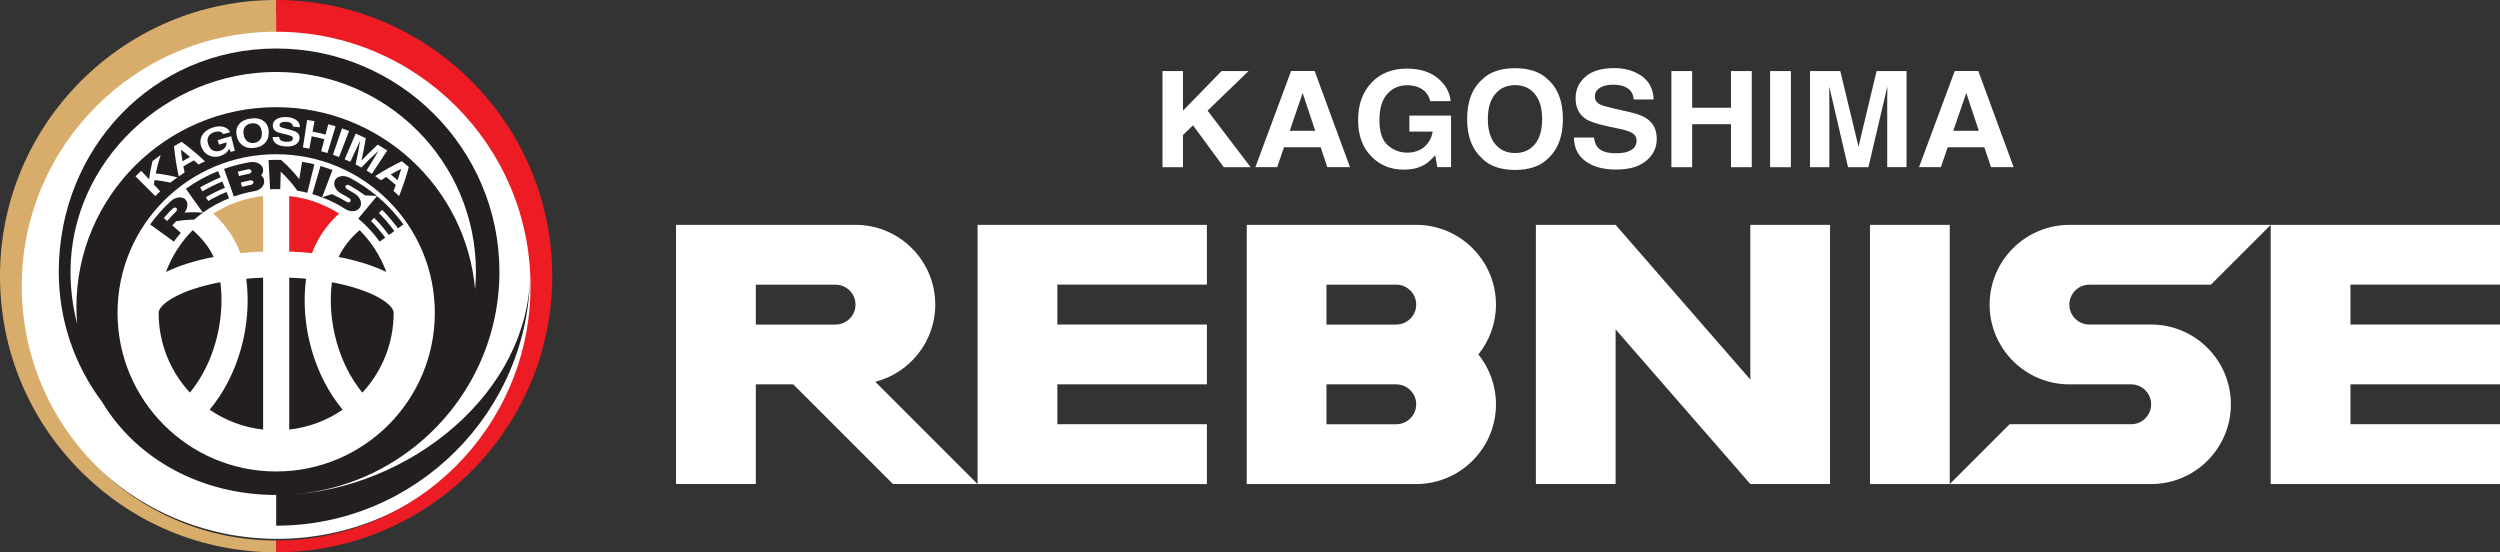 <?xml version="1.0" encoding="UTF-8"?>
<svg id="Layer_2" data-name="Layer 2" xmlns="http://www.w3.org/2000/svg" viewBox="0 0 538.16 118.88">
  <rect x="0" y="0" width="538.16" height="118.88" fill="#333333" stroke="none"/>
  <defs>
    <style>
      .cls-1 {
        fill: #231f20;
      }

      .cls-2 {
        fill: #ed1c24;
      }

      .cls-3 {
        fill: #fff;
      }

      .cls-4 {
        fill: #d8ac6b;
      }
    </style>
  </defs>
  <g id="_レイヤー_1" data-name="レイヤー 1">
    <g>
      <circle class="cls-3" cx="59.68" cy="59.44" r="56.55"/>
      <g>
        <path class="cls-3" d="M210.44,104.2h49.36v-12.88h-32.19v-8.59h32.19v-12.87h-32.19v-8.59h32.19v-12.87h-49.36v55.79ZM201.33,65.57c0-9.46-7.7-17.17-17.17-17.17h-38.63v55.79h17.17v-21.46h8.06l21.46,21.46h18.21l-22.01-22.01c7.41-1.9,12.91-8.62,12.91-16.61ZM179.87,69.87h-17.17v-8.59h17.17c2.37,0,4.29,1.93,4.29,4.29s-1.93,4.29-4.29,4.29ZM304.86,48.41h-36.48v55.79h36.48c9.46,0,17.17-7.7,17.17-17.17,0-4.06-1.42-7.79-3.79-10.73,2.36-2.94,3.79-6.67,3.79-10.73,0-9.46-7.71-17.17-17.17-17.17ZM300.57,91.33h-15.03v-8.59h15.03c2.36,0,4.29,1.93,4.29,4.29s-1.93,4.29-4.29,4.29ZM300.57,69.87h-15.03v-8.59h15.03c2.36,0,4.29,1.93,4.29,4.29s-1.93,4.29-4.29,4.29ZM402.54,48.41v55.79h17.17v-55.79h-17.17ZM428.29,65.57c0,9.47,7.71,17.17,17.17,17.17h13.31c2.37,0,4.29,1.93,4.29,4.29s-1.93,4.29-4.29,4.29h-26.18l-12.88,12.88h43.35c9.46,0,17.17-7.7,17.17-17.17s-7.7-17.17-17.17-17.17h-13.31c-2.37,0-4.29-1.93-4.29-4.29s1.93-4.29,4.29-4.29h26.18l12.88-12.87h-43.35c-9.46,0-17.17,7.7-17.17,17.17ZM376.78,81.7l-29-33.3h-17.16v55.79h17.16v-33.29l29,33.29h17.16v-55.79h-17.16v33.3ZM538.16,61.28v-12.87h-49.36v55.79h49.36v-12.88h-32.19v-8.59h32.19v-12.87h-32.19v-8.59h32.19ZM259.95,23.82l8.82-8.52h-5.81l-8.31,8.52v-8.52h-4.41v20.69h4.41v-6.92l2.16-2.1,6.63,9.02h5.78l-9.27-12.17ZM276.41,31.7h7.89l1.42,4.28h4.88l-7.6-20.69h-5.08l-7.68,20.69h4.69l1.47-4.28ZM280.42,20.03l2.7,8.13h-5.49l2.79-8.13ZM302.22,36.51c1.74,0,3.2-.35,4.39-1.04.7-.4,1.47-1.08,2.34-2.06l.45,2.57h2.96v-11.1h-8.97v3.45h5.01c-.22,1.36-.82,2.45-1.79,3.28-.97.83-2.21,1.25-3.72,1.25s-2.92-.53-4.13-1.58c-1.22-1.06-1.82-2.85-1.82-5.39s.56-4.41,1.68-5.66c1.12-1.26,2.55-1.88,4.29-1.88.91,0,1.73.15,2.47.46,1.33.56,2.16,1.55,2.5,2.96h4.41c-.24-2-1.2-3.66-2.85-5-1.66-1.33-3.86-2-6.6-2-3.16,0-5.7,1.01-7.61,3.03-1.92,2.02-2.88,4.7-2.88,8.05s.96,5.91,2.86,7.82c1.82,1.9,4.16,2.85,7.02,2.85ZM336.44,25.62c0-3.79-1.09-6.63-3.25-8.53-1.63-1.61-3.98-2.41-7.05-2.41s-5.43.8-7.05,2.41c-2.18,1.9-3.27,4.74-3.27,8.53s1.09,6.56,3.27,8.54c1.62,1.61,3.98,2.42,7.05,2.42s5.43-.81,7.05-2.42c2.17-1.97,3.25-4.82,3.25-8.54ZM330.4,31.04c-1.05,1.27-2.47,1.9-4.25,1.9s-3.21-.63-4.27-1.9c-1.07-1.27-1.6-3.07-1.6-5.41s.53-4.14,1.6-5.4c1.06-1.27,2.48-1.9,4.27-1.9s3.2.63,4.25,1.91c1.04,1.27,1.57,3.07,1.57,5.4s-.53,4.14-1.57,5.41ZM350.38,32.66c-.67.22-1.55.33-2.63.33-1.81,0-3.08-.42-3.82-1.27-.41-.47-.68-1.17-.82-2.12h-4.29c0,2.15.81,3.84,2.43,5.06,1.63,1.23,3.85,1.84,6.68,1.84s4.92-.63,6.43-1.88c1.52-1.25,2.28-2.82,2.28-4.71s-.64-3.25-1.93-4.23c-.83-.63-2.07-1.13-3.72-1.51l-3.77-.86c-1.45-.33-2.4-.61-2.85-.86-.7-.37-1.05-.92-1.05-1.66,0-.81.35-1.43,1.07-1.88.71-.45,1.67-.68,2.85-.68,1.07,0,1.97.17,2.69.52,1.08.53,1.66,1.41,1.75,2.66h4.29c-.08-2.19-.93-3.87-2.55-5.02-1.62-1.15-3.58-1.73-5.87-1.73-2.75,0-4.83.61-6.25,1.84-1.41,1.23-2.13,2.77-2.13,4.62,0,2.03.73,3.52,2.18,4.48.86.57,2.43,1.1,4.73,1.59l2.33.49c1.37.28,2.36.61,2.97.97.61.37.92.9.92,1.59,0,1.17-.64,1.97-1.92,2.4ZM364.26,26.74h8.36v9.25h4.47V15.3h-4.47v7.89h-8.36v-7.89h-4.47v20.69h4.47v-9.25ZM385.51,15.3h-4.47v20.69h4.47V15.3ZM406.26,20.3c0,.72-.01,1.29-.01,1.69v13.99h4.16V15.3h-6.45l-3.89,16.27-3.92-16.27h-6.52v20.69h4.16v-13.99c0-.4,0-.97-.01-1.69,0-.73-.01-1.28-.01-1.68l4.05,17.36h4.38l4.08-17.36c0,.39,0,.95-.01,1.68ZM419.27,31.7h7.89l1.43,4.28h4.87l-7.6-20.69h-5.08l-7.68,20.69h4.7l1.47-4.28ZM423.27,20.03l2.7,8.13h-5.5l2.79-8.13Z"/>
        <g>
          <path class="cls-4" d="M51.74,54.49c1.61-.16,3.25-.28,4.9-.34v-11.95c-3.91.43-7.55,1.76-10.72,3.77,2.38,2.21,4.53,5,5.82,8.51ZM59.44,6.83V0C26.67,0,0,26.67,0,59.44c0,15.88,6.18,30.8,17.41,42.03,11.23,11.23,26.15,17.41,42.03,17.41v-2.53h0c-30.24,0-54.76-24.52-54.76-54.76S29.2,6.83,59.44,6.83h0Z"/>
          <path class="cls-2" d="M72.98,45.97c-3.17-2.01-6.81-3.34-10.72-3.77v11.95c1.65.06,3.29.17,4.9.34,1.29-3.51,3.44-6.31,5.82-8.51ZM59.44,0v6.83c30.24,0,54.76,24.52,54.76,54.76s-24.52,54.76-54.76,54.76v2.53c32.77,0,59.44-26.66,59.44-59.44S92.22,0,59.44,0Z"/>
          <path class="cls-1" d="M45.13,88.19c3.35,2.3,7.27,3.82,11.51,4.28v-32.7c-1.26.05-2.47.12-3.63.23,1.33,10.11-1.8,20.92-7.88,28.19ZM41.48,49.54c-2.51,2.54-4.49,5.6-5.75,9.01,2.86-1.41,6.39-2.49,10.27-3.23-1.1-2.34-2.74-4.25-4.52-5.78ZM65.88,60c-1.16-.11-2.36-.18-3.62-.23v32.7c4.24-.47,8.16-1.98,11.5-4.28-6.08-7.27-9.2-18.08-7.88-28.19ZM71.45,60.75c-1.09,8.47,1.54,17.71,6.56,23.77,4.17-4.51,6.73-10.54,6.73-17.17,0-1.86-4.61-4.98-13.29-6.59ZM47.44,60.75c-8.67,1.61-13.29,4.73-13.29,6.59,0,6.63,2.55,12.66,6.73,17.17,5.02-6.06,7.65-15.3,6.56-23.77ZM77.42,49.54c-1.78,1.53-3.42,3.43-4.52,5.78,3.88.74,7.41,1.83,10.27,3.23-1.26-3.41-3.24-6.48-5.75-9.01ZM61.7,106.5c10.51-.48,20.15-4.36,27.85-10.57h0s0,0,.01,0c10.94-8.82,17.95-22.32,17.95-37.43,0-26.5-21.56-48.06-48.06-48.06S12.65,31.99,12.65,58.49c0,10.27,3.29,20.02,9.36,28.08,7.39,12.3,21.4,19.98,37.44,19.98h0v6.61h0c30.14,0,54.67-24.53,54.67-54.67,0,26.23-26.18,46.88-52.42,48.01ZM16.61,69.69c-.94-3.61-1.43-7.37-1.43-11.2,0-23.71,20.56-43,44.27-43s43,19.29,43,43c0,1.28-.07,2.54-.18,3.79-1.93-21.94-20.39-39.21-42.82-39.21-23.71,0-43,19.29-43,43,0,1.22.06,2.43.17,3.61ZM25.3,67.34c0-18.86,15.29-34.14,34.15-34.14s34.15,15.29,34.15,34.14-15.29,34.15-34.15,34.15-34.15-15.29-34.15-34.15Z"/>
          <g>
            <path class="cls-1" d="M43.67,45.77c1.77-1.27,3.67-2.3,5.64-3.09-.18-.45-.36-.9-.54-1.35-.02-.06-3.39,1.52-3.95,1.95-.17-.28-.33-.56-.5-.83,1.32-.78,2.68-1.45,4.08-2.02-.18-.45-.36-.9-.54-1.35-1.47.59-2.9,1.29-4.28,2.11-.16-.28-.33-.56-.5-.83.63-.48,4.39-2.25,4.41-2.18-.18-.45-.36-.9-.54-1.35-2.43.97-4.76,2.24-6.94,3.8,1.22,1.71,2.44,3.42,3.66,5.14Z"/>
            <path class="cls-1" d="M40.02,43.06c-.64-.85-2.18-.77-3.35.32-1.57,1.46-3.03,3.11-4.35,4.93,1.7,1.23,3.4,2.47,5.1,3.7.48-.66.98-1.29,1.5-1.89-.61-.53-1.22-1.06-1.83-1.59.27-.31.54-.61.81-.9,1.32-.23,2.61-.34,3.87-.35.62-.53,1.26-1.03,1.91-1.5-1.27-.11-2.59-.12-3.95-.02.66-.88.84-1.97.29-2.69ZM37.83,45.61c-.64.62-1.25,1.27-1.85,1.96-.24-.21-.49-.42-.73-.64.41-.51,1.89-2.04,1.91-2.02.27-.27.65-.31.83-.12.18.2.11.56-.15.82Z"/>
            <path class="cls-1" d="M53.79,34.91c-1.89.32-3.75.81-5.56,1.45.71,1.98,1.41,3.96,2.12,5.94,1.48-.52,2.99-.92,4.52-1.18,1.18-.2,2.08-1.15,2-2.21-.04-.46-.28-.86-.65-1.15.3-.37.47-.8.42-1.26-.08-1.06-1.37-1.84-2.85-1.58ZM54.06,39.78s-1.32.27-1.97.45c-.08-.31-.17-.62-.25-.94.68-.18,1.36-.34,2.04-.47.32-.06.62.11.67.37.04.26-.17.52-.48.58ZM53.59,37.41c-.72.14-1.43.3-2.14.49-.08-.31-.17-.62-.25-.94.73-.21,2.2-.51,2.21-.51.35-.07.67.1.72.36.04.26-.2.53-.53.59Z"/>
            <path class="cls-1" d="M68.99,35.74c-.59,2.02-1.17,4.03-1.76,6.05.71.2,1.41.44,2.1.7.75-1.96,1.5-3.93,2.24-5.89-.85-.32-1.71-.61-2.58-.86Z"/>
            <path class="cls-1" d="M72.07,38.89c-.41.99.26,2.2,1.43,2.82.56.29,1.11.61,1.65.94.29.18.4.51.26.73-.14.22-.49.26-.76.09-1.03-.63-2.09-1.19-3.18-1.68-.73.2-1.45.43-2.14.69,1.74.66,3.43,1.5,5.03,2.53,1.04.66,2.37.61,3.04-.23.66-.84.27-2.26-.95-3.03-.56-.36-1.13-.7-1.71-1.02-.31-.17-.46-.5-.34-.73.12-.24.49-.29.81-.11,1.17.65,2.31,1.38,3.41,2.18.83,0,1.67.05,2.52.13-1.83-1.53-3.79-2.84-5.84-3.92-1.36-.71-2.83-.38-3.24.61Z"/>
            <path class="cls-1" d="M64.42,38.56c-1.13-1.45-2.44-2.84-3.92-4.14-.9-.02-1.8-.01-2.69.03.11,2.1.22,4.19.33,6.29.33-.02.66-.03.98-.03.22,0,.44,0,.66,0,.18,0,.37,0,.55,0,.03-1.25.07-2.5.1-3.76,1.37,1.29,2.56,2.67,3.58,4.1.72.12,1.44.26,2.15.44.51-2.04,1.01-4.08,1.52-6.12-.88-.22-1.76-.39-2.65-.54-.2,1.24-.41,2.47-.61,3.71Z"/>
            <path class="cls-1" d="M85.66,49.16c.39-.29.78-.57,1.18-.85-1.69-2.33-3.61-4.36-5.69-6.1-1.34,1.61-2.69,3.23-4.03,4.84,1.69,1.42,3.25,3.07,4.62,4.96.39-.28.78-.57,1.18-.85.05-.06-2.5-3.15-3.06-3.58.23-.23.45-.46.68-.69,1.13,1.12,2.19,2.36,3.17,3.7.39-.29.78-.57,1.18-.85-1.02-1.41-2.13-2.7-3.32-3.88.23-.23.45-.46.68-.69.63.48,3.48,3.93,3.42,4Z"/>
          </g>
          <g>
            <path class="cls-3" d="M33.53,37.31c.28-1.31.63-2.63,1.05-3.95-.59.43-1.18.87-1.76,1.33-.31,1.3-.56,2.6-.74,3.9-.56-.61-1.12-1.21-1.68-1.82-.42.39-.83.78-1.23,1.19,1.42,1.42,2.83,2.83,4.25,4.25.35-.35.7-.69,1.06-1.02-.45-.49-.91-.98-1.36-1.48.05-.32.1-.64.15-.96,1.17.13,2.31.32,3.41.56.5-.39,1-.77,1.51-1.13-1.5-.38-3.06-.67-4.67-.85Z"/>
            <path class="cls-3" d="M39.48,35.82c.74-.46,1.5-.89,2.27-1.3.33.29.66.59.99.89.46-.24.92-.46,1.39-.68-1.57-1.48-3.25-2.89-5.03-4.2-.55.3-1.1.61-1.64.94.21,2.21.55,4.38,1.02,6.5.42-.29.84-.57,1.26-.84-.09-.44-.17-.87-.26-1.31ZM38.94,32.19c.67.52,1.33,1.06,1.97,1.6-.55.3-1.09.6-1.62.93-.14-.84-.25-1.68-.35-2.53Z"/>
            <path class="cls-3" d="M47.57,33.51c.51-.18.92-.41,1.22-.71.17-.17.35-.43.54-.78.11.23.23.45.34.68.3-.08.6-.16.89-.24-.26-1.04-.53-2.09-.79-3.13-.99.25-1.96.53-2.93.86.11.32.21.64.32.95.53-.18,1.06-.34,1.59-.49.04.4-.06.76-.29,1.08-.23.32-.57.56-1.03.71-.47.16-.94.17-1.42.02-.48-.15-.86-.56-1.13-1.24-.27-.68-.29-1.26-.05-1.74.24-.48.66-.83,1.25-1.03.31-.1.6-.15.88-.15.5.01.86.21,1.09.57.49-.14.99-.28,1.48-.4-.23-.54-.67-.93-1.35-1.14-.68-.21-1.51-.17-2.46.15-1.1.37-1.86.99-2.28,1.8-.42.81-.4,1.66,0,2.55.39.88.99,1.44,1.77,1.72.75.29,1.53.28,2.38-.02Z"/>
            <path class="cls-3" d="M57.85,28.36c-.05-1.1-.46-1.91-1.27-2.41-.61-.43-1.49-.58-2.6-.44-1.11.15-1.92.53-2.4,1.1-.66.69-.85,1.59-.61,2.66.24,1.06.77,1.78,1.55,2.21.59.36,1.35.46,2.29.34.94-.12,1.64-.42,2.12-.92.64-.62.96-1.46.91-2.54ZM55.97,30.07c-.3.4-.73.63-1.29.7-.56.07-1.04-.04-1.44-.34-.4-.3-.67-.79-.79-1.46-.12-.67-.04-1.22.27-1.64.31-.43.78-.69,1.41-.77.63-.08,1.15.05,1.55.38.4.33.62.84.68,1.52.06.68-.08,1.21-.38,1.61Z"/>
            <path class="cls-3" d="M62.38,30.46c-.22.05-.5.06-.84.05-.57-.03-.97-.16-1.21-.41-.13-.14-.21-.34-.25-.62-.47,0-.93,0-1.4.01.02.63.29,1.11.8,1.46.51.35,1.19.54,2.07.58.86.04,1.53-.08,2.04-.39.51-.31.81-.73.88-1.28.07-.53-.09-.97-.49-1.29-.26-.21-.66-.4-1.21-.55-.42-.12-.84-.22-1.27-.33-.49-.12-.82-.21-.97-.28-.24-.11-.36-.27-.35-.49,0-.23.13-.41.38-.54.25-.12.59-.18,1.01-.16.38.02.69.09.94.21.37.18.55.45.55.82.49.04.99.09,1.48.15.05-.64-.19-1.16-.74-1.55-.55-.39-1.25-.61-2.08-.65-1-.05-1.76.13-2.27.49-.51.36-.75.81-.73,1.35.01.59.27,1.02.76,1.29.29.16.82.32,1.58.49.26.06.51.12.77.18.45.11.77.23.96.35.19.12.28.28.26.48-.03.34-.25.55-.67.64Z"/>
            <path class="cls-3" d="M67.1,29.34c.92.17,1.83.38,2.73.62-.23.87-.46,1.73-.69,2.6.45.12.9.25,1.35.38.58-1.92,1.17-3.83,1.75-5.75-.52-.16-1.04-.31-1.57-.44-.2.74-.39,1.48-.59,2.22-.93-.24-1.86-.46-2.8-.63.14-.75.29-1.5.43-2.25-.53-.1-1.06-.19-1.6-.27-.3,1.98-.6,3.96-.9,5.94.46.07.92.15,1.38.23.17-.88.33-1.76.5-2.64Z"/>
            <path class="cls-3" d="M75.16,28.19c-.51-.2-1.02-.38-1.54-.56-.65,1.9-1.3,3.79-1.95,5.69.44.15.88.31,1.32.48.72-1.87,1.44-3.74,2.16-5.61Z"/>
            <path class="cls-3" d="M81.28,32.81c-.11.18-.2.32-.26.42-.7,1.16-1.41,2.32-2.11,3.48.38.23.76.47,1.14.72,1.1-1.68,2.2-3.35,3.3-5.03-.67-.44-1.36-.87-2.05-1.27-1.21,1.12-2.37,2.28-3.5,3.46.36-1.59.68-3.2.94-4.83-.72-.35-1.45-.69-2.18-1-.79,1.84-1.57,3.69-2.36,5.53.4.17.81.35,1.2.54.58-1.23,1.15-2.46,1.73-3.68.05-.1.12-.25.2-.45.09-.19.16-.34.2-.44-.27,1.73-.6,3.44-.98,5.14.41.21.82.43,1.23.66,1.2-1.26,2.45-2.48,3.75-3.66-.06.1-.15.24-.26.41Z"/>
            <path class="cls-3" d="M83.14,38.11c.7.55,1.39,1.12,2.06,1.72-.15.42-.31.83-.48,1.25.4.36.79.74,1.18,1.13.82-2.02,1.52-4.11,2.1-6.26-.49-.43-.99-.84-1.49-1.25-2.01.96-3.93,2.04-5.75,3.21.42.29.83.59,1.23.89.38-.24.76-.47,1.14-.69ZM86.37,36.35c-.25.82-.51,1.63-.79,2.43-.48-.42-.98-.83-1.47-1.23.74-.42,1.5-.82,2.26-1.2Z"/>
          </g>
        </g>
      </g>
    </g>
  </g>
</svg>